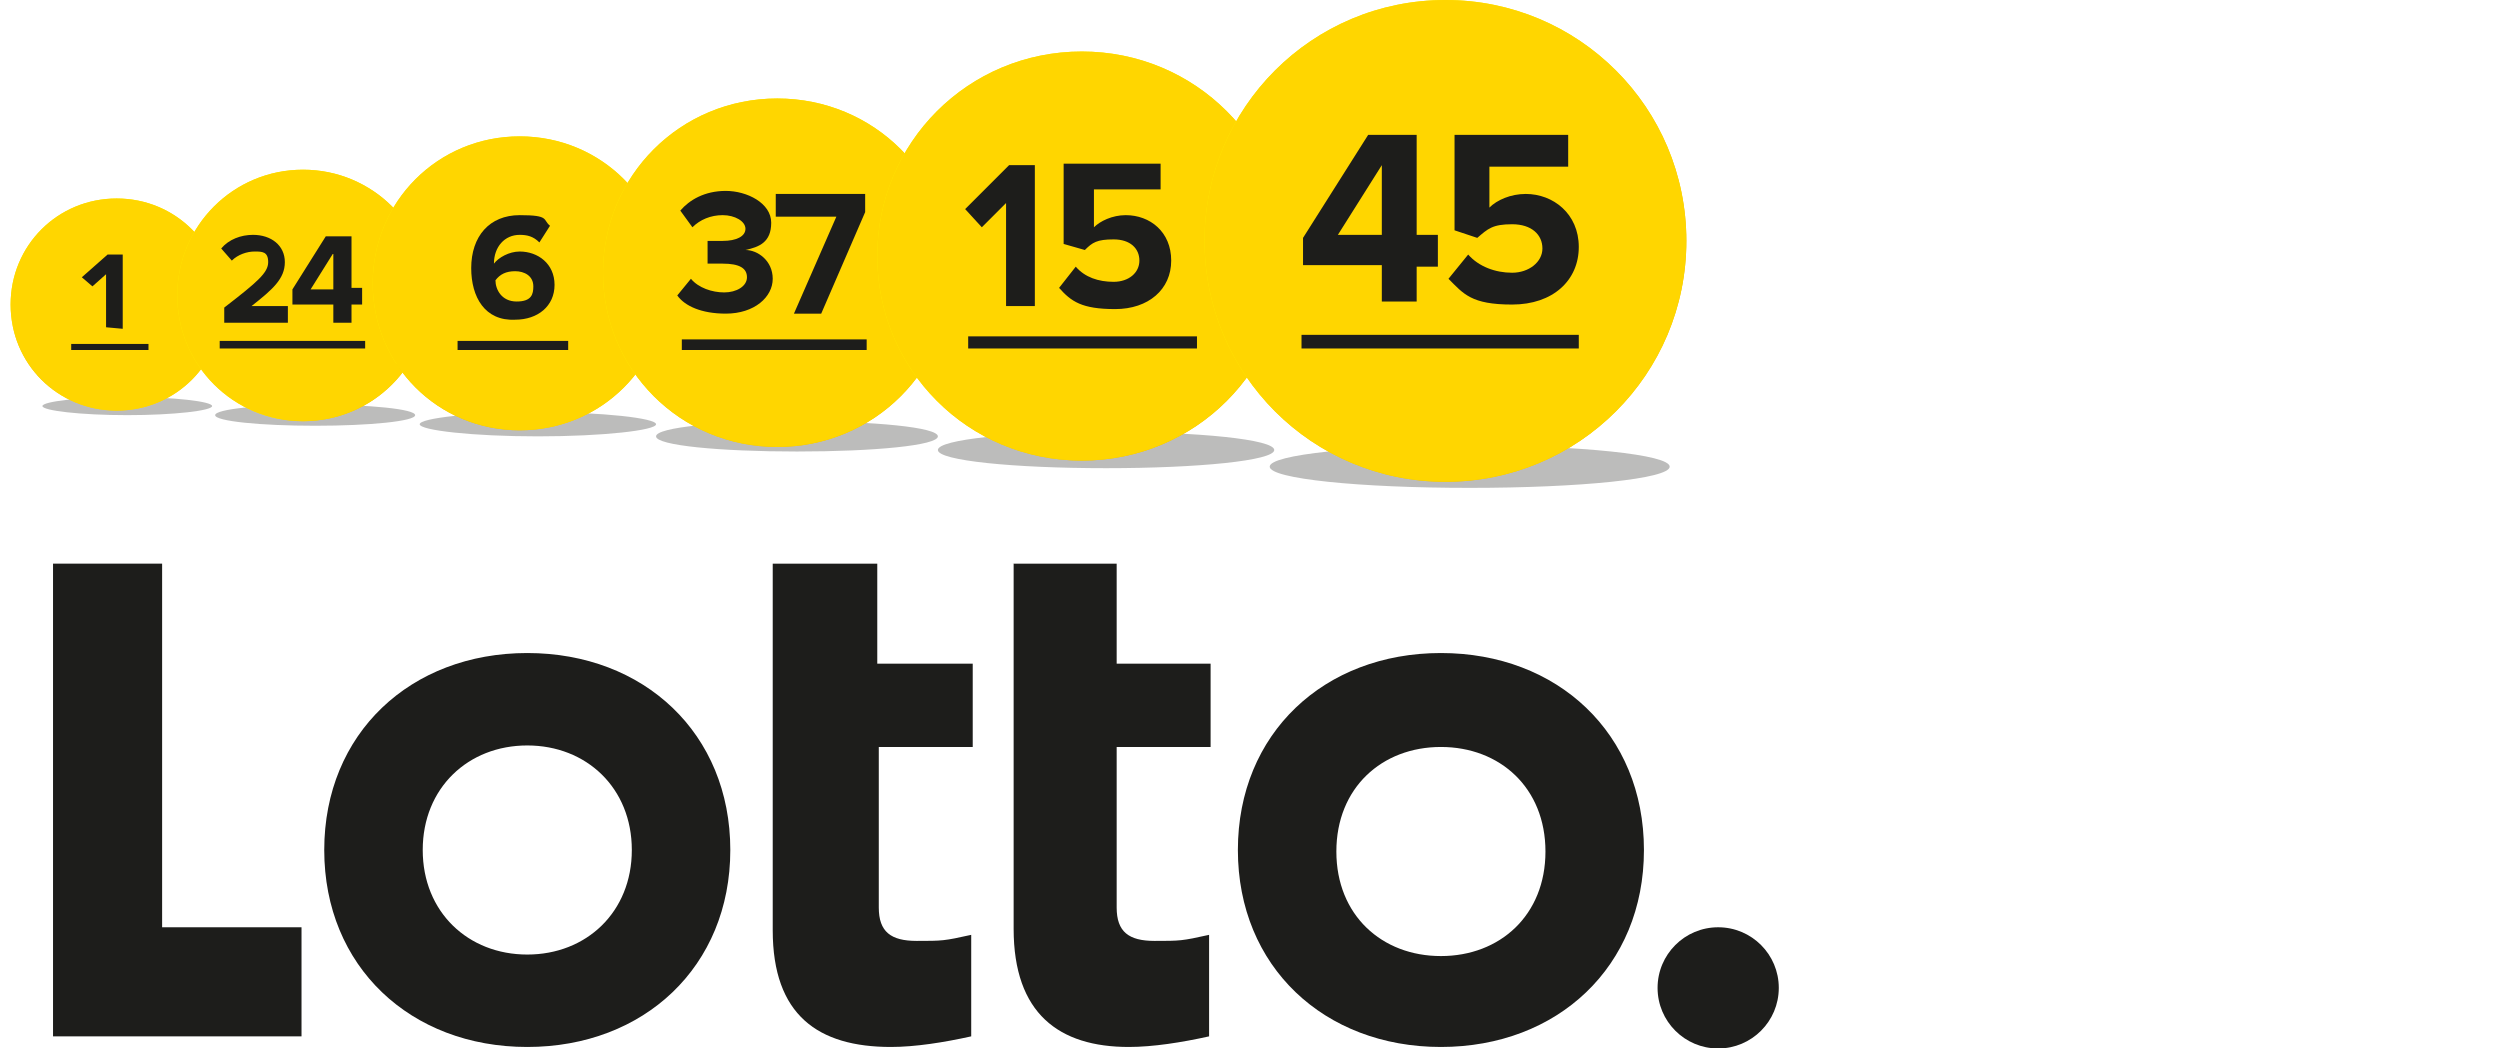 <?xml version="1.0" encoding="UTF-8"?>
<svg id="Layer_1" xmlns="http://www.w3.org/2000/svg" xmlns:xlink="http://www.w3.org/1999/xlink" version="1.1" viewBox="0 0 165 69.2">
  <rect x="0" y="0" width="165" height="69.2" fill="#808080" stroke="none"/>
  <!-- Generator: Adobe Illustrator 29.4.0, SVG Export Plug-In . SVG Version: 2.1.0 Build 60)  -->
  <defs>
    <style>
      .st0 {
        fill: #bcbcbb;
      }

      .st1 {
        fill: url(#radial-gradient);
      }

      .st2 {
        fill: #1d1d1b;
      }

      .st3 {
        fill: #fff;
      }

      .st4 {
        fill: url(#radial-gradient1);
      }

      .st5 {
        fill: url(#radial-gradient3);
      }

      .st6 {
        fill: url(#radial-gradient2);
      }

      .st7 {
        fill: url(#radial-gradient5);
      }

      .st8 {
        fill: url(#radial-gradient4);
      }

      .st9 {
        fill: #ffd600;
      }
    </style>
    <radialGradient id="radial-gradient" cx="0" cy="69.2" fx="0" fy="69.2" r="1" gradientTransform="translate(4.3 -968.9) scale(14.2)" gradientUnits="userSpaceOnUse">
      <stop offset="0" stop-color="#ffec00"/>
      <stop offset=".6" stop-color="#ffec00"/>
      <stop offset=".6" stop-color="#f7da00"/>
      <stop offset=".7" stop-color="#f0c800"/>
      <stop offset=".8" stop-color="#ebbc00"/>
      <stop offset=".8" stop-color="#eab900"/>
      <stop offset=".9" stop-color="gold"/>
      <stop offset="1" stop-color="gold"/>
    </radialGradient>
    <radialGradient id="radial-gradient1" cx="0" cy="69.2" fx="0" fy="69.2" r="1" gradientTransform="translate(16 -1144.7) scale(16.8)" gradientUnits="userSpaceOnUse">
      <stop offset="0" stop-color="#ffec00"/>
      <stop offset=".6" stop-color="#ffec00"/>
      <stop offset=".6" stop-color="#f7da00"/>
      <stop offset=".7" stop-color="#f0c800"/>
      <stop offset=".8" stop-color="#ebbc00"/>
      <stop offset=".8" stop-color="#eab900"/>
      <stop offset=".9" stop-color="gold"/>
      <stop offset="1" stop-color="gold"/>
    </radialGradient>
    <radialGradient id="radial-gradient2" cx="0" cy="69.2" fx="0" fy="69.2" r="1" gradientTransform="translate(29.6 -1350.5) scale(19.7)" gradientUnits="userSpaceOnUse">
      <stop offset="0" stop-color="#ffec00"/>
      <stop offset=".6" stop-color="#ffec00"/>
      <stop offset=".6" stop-color="#f7da00"/>
      <stop offset=".7" stop-color="#f0c800"/>
      <stop offset=".8" stop-color="#ebbc00"/>
      <stop offset=".8" stop-color="#eab900"/>
      <stop offset=".9" stop-color="gold"/>
      <stop offset="1" stop-color="gold"/>
    </radialGradient>
    <radialGradient id="radial-gradient3" cx="0" cy="69.2" fx="0" fy="69.2" r="1" gradientTransform="translate(45.8 -1593.1) scale(23.2)" gradientUnits="userSpaceOnUse">
      <stop offset="0" stop-color="#ffec00"/>
      <stop offset=".6" stop-color="#ffec00"/>
      <stop offset=".6" stop-color="#f7da00"/>
      <stop offset=".7" stop-color="#f0c800"/>
      <stop offset=".8" stop-color="#ebbc00"/>
      <stop offset=".8" stop-color="#eab900"/>
      <stop offset=".9" stop-color="gold"/>
      <stop offset="1" stop-color="gold"/>
    </radialGradient>
    <radialGradient id="radial-gradient4" cx="0" cy="69.2" fx="0" fy="69.2" r="1" gradientTransform="translate(64.9 -1878.4) scale(27.3)" gradientUnits="userSpaceOnUse">
      <stop offset="0" stop-color="#ffec00"/>
      <stop offset=".6" stop-color="#ffec00"/>
      <stop offset=".6" stop-color="#f7da00"/>
      <stop offset=".7" stop-color="#f0c800"/>
      <stop offset=".8" stop-color="#ebbc00"/>
      <stop offset=".8" stop-color="#eab900"/>
      <stop offset=".9" stop-color="gold"/>
      <stop offset="1" stop-color="gold"/>
    </radialGradient>
    <radialGradient id="radial-gradient5" cx="0" cy="69.2" fx="0" fy="69.2" r="1" gradientTransform="translate(87.8 -2213.7) scale(32.1)" gradientUnits="userSpaceOnUse">
      <stop offset="0" stop-color="#ffec00"/>
      <stop offset=".6" stop-color="#ffec00"/>
      <stop offset=".6" stop-color="#f7da00"/>
      <stop offset=".7" stop-color="#f0c800"/>
      <stop offset=".8" stop-color="#ebbc00"/>
      <stop offset=".8" stop-color="#eab900"/>
      <stop offset=".9" stop-color="gold"/>
      <stop offset="1" stop-color="gold"/>
    </radialGradient>
  </defs>
  <polyline class="st3" points="0 0 165 0 165 69.2 0 69.2 0 0"/>
  <path class="st0" d="M8.4,26.2c3.1,0,5.6.3,5.6.6s-2.5.6-5.6.6-5.6-.3-5.6-.6,2.5-.6,5.6-.6"/>
  <path class="st1" d="M7.7,13.1c3.9,0,7,3.1,7,7s-3.1,7-7,7S.7,24,.7,20.1s3.1-7,7-7"/>
  <path class="st9" d="M7.7,13.1c3.9,0,7,3.1,7,7s-3.1,7-7,7S.7,24,.7,20.1s3.1-7,7-7"/>
  <path class="st0" d="M20.8,26.7c3.6,0,6.6.3,6.6.7s-3,.7-6.6.7-6.6-.3-6.6-.7,3-.7,6.6-.7"/>
  <path class="st4" d="M20,11.2c4.6,0,8.3,3.7,8.3,8.3s-3.7,8.3-8.3,8.3-8.3-3.7-8.3-8.3,3.7-8.3,8.3-8.3"/>
  <path class="st9" d="M20,11.2c4.6,0,8.3,3.7,8.3,8.3s-3.7,8.3-8.3,8.3-8.3-3.7-8.3-8.3,3.7-8.3,8.3-8.3"/>
  <path class="st0" d="M35.5,27.2c4.3,0,7.8.4,7.8.8s-3.5.8-7.8.8-7.8-.4-7.8-.8,3.5-.8,7.8-.8"/>
  <path class="st6" d="M34.3,9c5.4,0,9.7,4.3,9.7,9.7s-4.3,9.7-9.7,9.7-9.7-4.3-9.7-9.7,4.3-9.7,9.7-9.7"/>
  <path class="st9" d="M34.3,9c5.4,0,9.7,4.3,9.7,9.7s-4.3,9.7-9.7,9.7-9.7-4.3-9.7-9.7,4.3-9.7,9.7-9.7"/>
  <path class="st0" d="M52.6,27.8c5.1,0,9.3.4,9.3,1s-4.2,1-9.3,1-9.3-.4-9.3-1,4.2-1,9.3-1"/>
  <path class="st5" d="M51.3,6.5c6.4,0,11.5,5.1,11.5,11.5s-5.1,11.5-11.5,11.5-11.5-5.1-11.5-11.5,5.1-11.5,11.5-11.5"/>
  <path class="st9" d="M51.3,6.5c6.4,0,11.5,5.1,11.5,11.5s-5.1,11.5-11.5,11.5-11.5-5.1-11.5-11.5,5.1-11.5,11.5-11.5"/>
  <path class="st0" d="M73,28.5c6.1,0,11.1.5,11.1,1.2s-5,1.2-11.1,1.2-11.1-.5-11.1-1.2,5-1.2,11.1-1.2"/>
  <path class="st8" d="M71.4,3.4c7.5,0,13.5,6,13.5,13.5s-6,13.5-13.5,13.5-13.5-6-13.5-13.5,6-13.5,13.5-13.5"/>
  <path class="st9" d="M71.4,3.4c7.5,0,13.5,6,13.5,13.5s-6,13.5-13.5,13.5-13.5-6-13.5-13.5,6-13.5,13.5-13.5"/>
  <path class="st0" d="M97,29.4c7.3,0,13.2.6,13.2,1.4s-5.9,1.4-13.2,1.4-13.2-.6-13.2-1.4,5.9-1.4,13.2-1.4"/>
  <path class="st7" d="M95.4,0c8.8,0,15.9,7.1,15.9,15.9s-7.1,15.9-15.9,15.9-15.9-7.1-15.9-15.9S86.6,0,95.4,0"/>
  <path class="st9" d="M95.4,0c8.8,0,15.9,7.1,15.9,15.9s-7.1,15.9-15.9,15.9-15.9-7.1-15.9-15.9S86.6,0,95.4,0"/>
  <polyline class="st2" points="7 21.6 7 18.1 6.1 18.9 5.4 18.3 7.1 16.8 8.1 16.8 8.1 21.7 7 21.6"/>
  <rect class="st2" x="4.7" y="22.7" width="5.1" height=".4"/>
  <path class="st2" d="M14.8,21.3v-1c2.2-1.7,2.9-2.3,2.9-3s-.4-.7-.9-.7-1.1.2-1.5.6l-.7-.8c.5-.6,1.3-.9,2.1-.9,1.2,0,2.1.7,2.1,1.8s-.8,1.8-2.2,2.9h2.4v1.1h-4.2"/>
  <path class="st2" d="M22,21.3v-1.2h-2.7v-1l2.2-3.5h1.7v3.4h.7v1.1h-.7v1.2h-1.2ZM22,16.7l-1.5,2.4h1.5v-2.4Z"/>
  <rect class="st2" x="14.5" y="22.5" width="9.6" height=".5"/>
  <path class="st2" d="M31.1,17.7c0-2.1,1.2-3.5,3.2-3.5s1.5.3,2,.7l-.7,1.1c-.4-.4-.8-.5-1.3-.5-1,0-1.7.8-1.7,1.9.3-.4,1-.8,1.7-.8,1.2,0,2.3.8,2.3,2.2s-1.1,2.3-2.6,2.3c-2,.1-2.9-1.5-2.9-3.4M35.2,18.9c0-.7-.6-1-1.2-1s-1,.2-1.3.6c0,.6.4,1.4,1.4,1.4s1.1-.5,1.1-1"/>
  <rect class="st2" x="30.2" y="22.5" width="7.3" height=".6"/>
  <path class="st2" d="M44.7,19.5l.9-1.1c.5.6,1.4.9,2.2.9s1.5-.4,1.5-1-.5-.9-1.6-.9h-1v-1.5h1c.9,0,1.5-.3,1.5-.8s-.7-.9-1.5-.9-1.5.3-2,.8l-.8-1.1c.6-.7,1.6-1.3,3-1.3s3,.8,3,2.1-.8,1.6-1.7,1.8c.8,0,1.8.7,1.8,1.9s-1.2,2.3-3.1,2.3c-1.6,0-2.7-.5-3.2-1.2"/>
  <polyline class="st2" points="52.4 20.7 55.2 14.3 51.2 14.3 51.2 12.8 57.1 12.8 57.1 14 54.2 20.7 52.4 20.7"/>
  <rect class="st2" x="45" y="22.4" width="12.2" height=".7"/>
  <polyline class="st2" points="66.4 20.2 66.4 13.4 64.8 15 63.7 13.8 66.6 10.9 68.3 10.9 68.3 20.2 66.4 20.2"/>
  <path class="st2" d="M69.9,19l1.1-1.4c.6.7,1.5,1,2.5,1s1.7-.6,1.7-1.4-.6-1.4-1.7-1.4-1.4.2-1.9.7l-1.4-.4v-5.3h6.4v1.7h-4.4v2.5c.4-.4,1.2-.8,2.1-.8,1.6,0,3,1.1,3,3s-1.5,3.2-3.7,3.2-2.9-.5-3.7-1.4"/>
  <rect class="st2" x="63.9" y="22.2" width="15.1" height=".8"/>
  <path class="st2" d="M91.2,19.8v-2.3h-5.2v-1.8l4.3-6.8h3.2v6.6h1.4v2.1h-1.4v2.3h-2.3M91.2,10.9l-2.9,4.6h2.9v-4.6"/>
  <path class="st2" d="M95.6,18.4l1.3-1.6c.7.8,1.8,1.2,2.9,1.2s2-.7,2-1.6-.7-1.6-2-1.6-1.6.3-2.3.9l-1.5-.5v-6.3h7.5v2.1h-5.2v2.7c.5-.5,1.4-.9,2.4-.9,1.8,0,3.5,1.3,3.5,3.5s-1.7,3.8-4.4,3.8-3.2-.7-4.2-1.7Z"/>
  <rect class="st2" x="85.9" y="22.1" width="18.3" height=".9"/>
  <path class="st2" d="M66.8,37.2h6.9v6.6h6.2v5.5h-6.2v10.6c0,1.6.8,2.2,2.5,2.2s1.8,0,3.6-.4v6.7c-1.8.4-3.7.7-5.3.7-4.6,0-7.6-2.2-7.6-7.8,0,0,0-24.1,0-24.1h0Z"/>
  <path class="st2" d="M51,37.2h6.9v6.6h6.3v5.5h-6.2v10.6c0,1.6.8,2.2,2.5,2.2s1.8,0,3.6-.4v6.7c-1.8.4-3.7.7-5.3.7-4.8,0-7.8-2.1-7.8-7.7v-24.2Z"/>
  <path class="st2" d="M95.1,43.1c7.7,0,13.4,5.3,13.4,13s-5.7,13-13.4,13-13.4-5.3-13.4-13,5.7-13,13.4-13ZM95.1,49.3c-3.9,0-6.9,2.7-6.9,6.9s3,6.9,6.9,6.9,6.9-2.7,6.9-6.9-3-6.9-6.9-6.9Z"/>
  <path class="st2" d="M34.8,43.1c7.7,0,13.4,5.3,13.4,13s-5.7,13-13.4,13-13.4-5.3-13.4-13,5.7-13,13.4-13ZM34.8,49.2c-3.9,0-6.9,2.8-6.9,6.9s3,6.9,6.9,6.9,6.9-2.8,6.9-6.9-3-6.9-6.9-6.9Z"/>
  <polygon class="st2" points="10.7 37.2 10.7 61.2 19.9 61.2 19.9 68.4 3.5 68.4 3.5 37.2 10.7 37.2"/>
  <circle class="st2" cx="113.4" cy="65.2" r="4"/>
</svg>